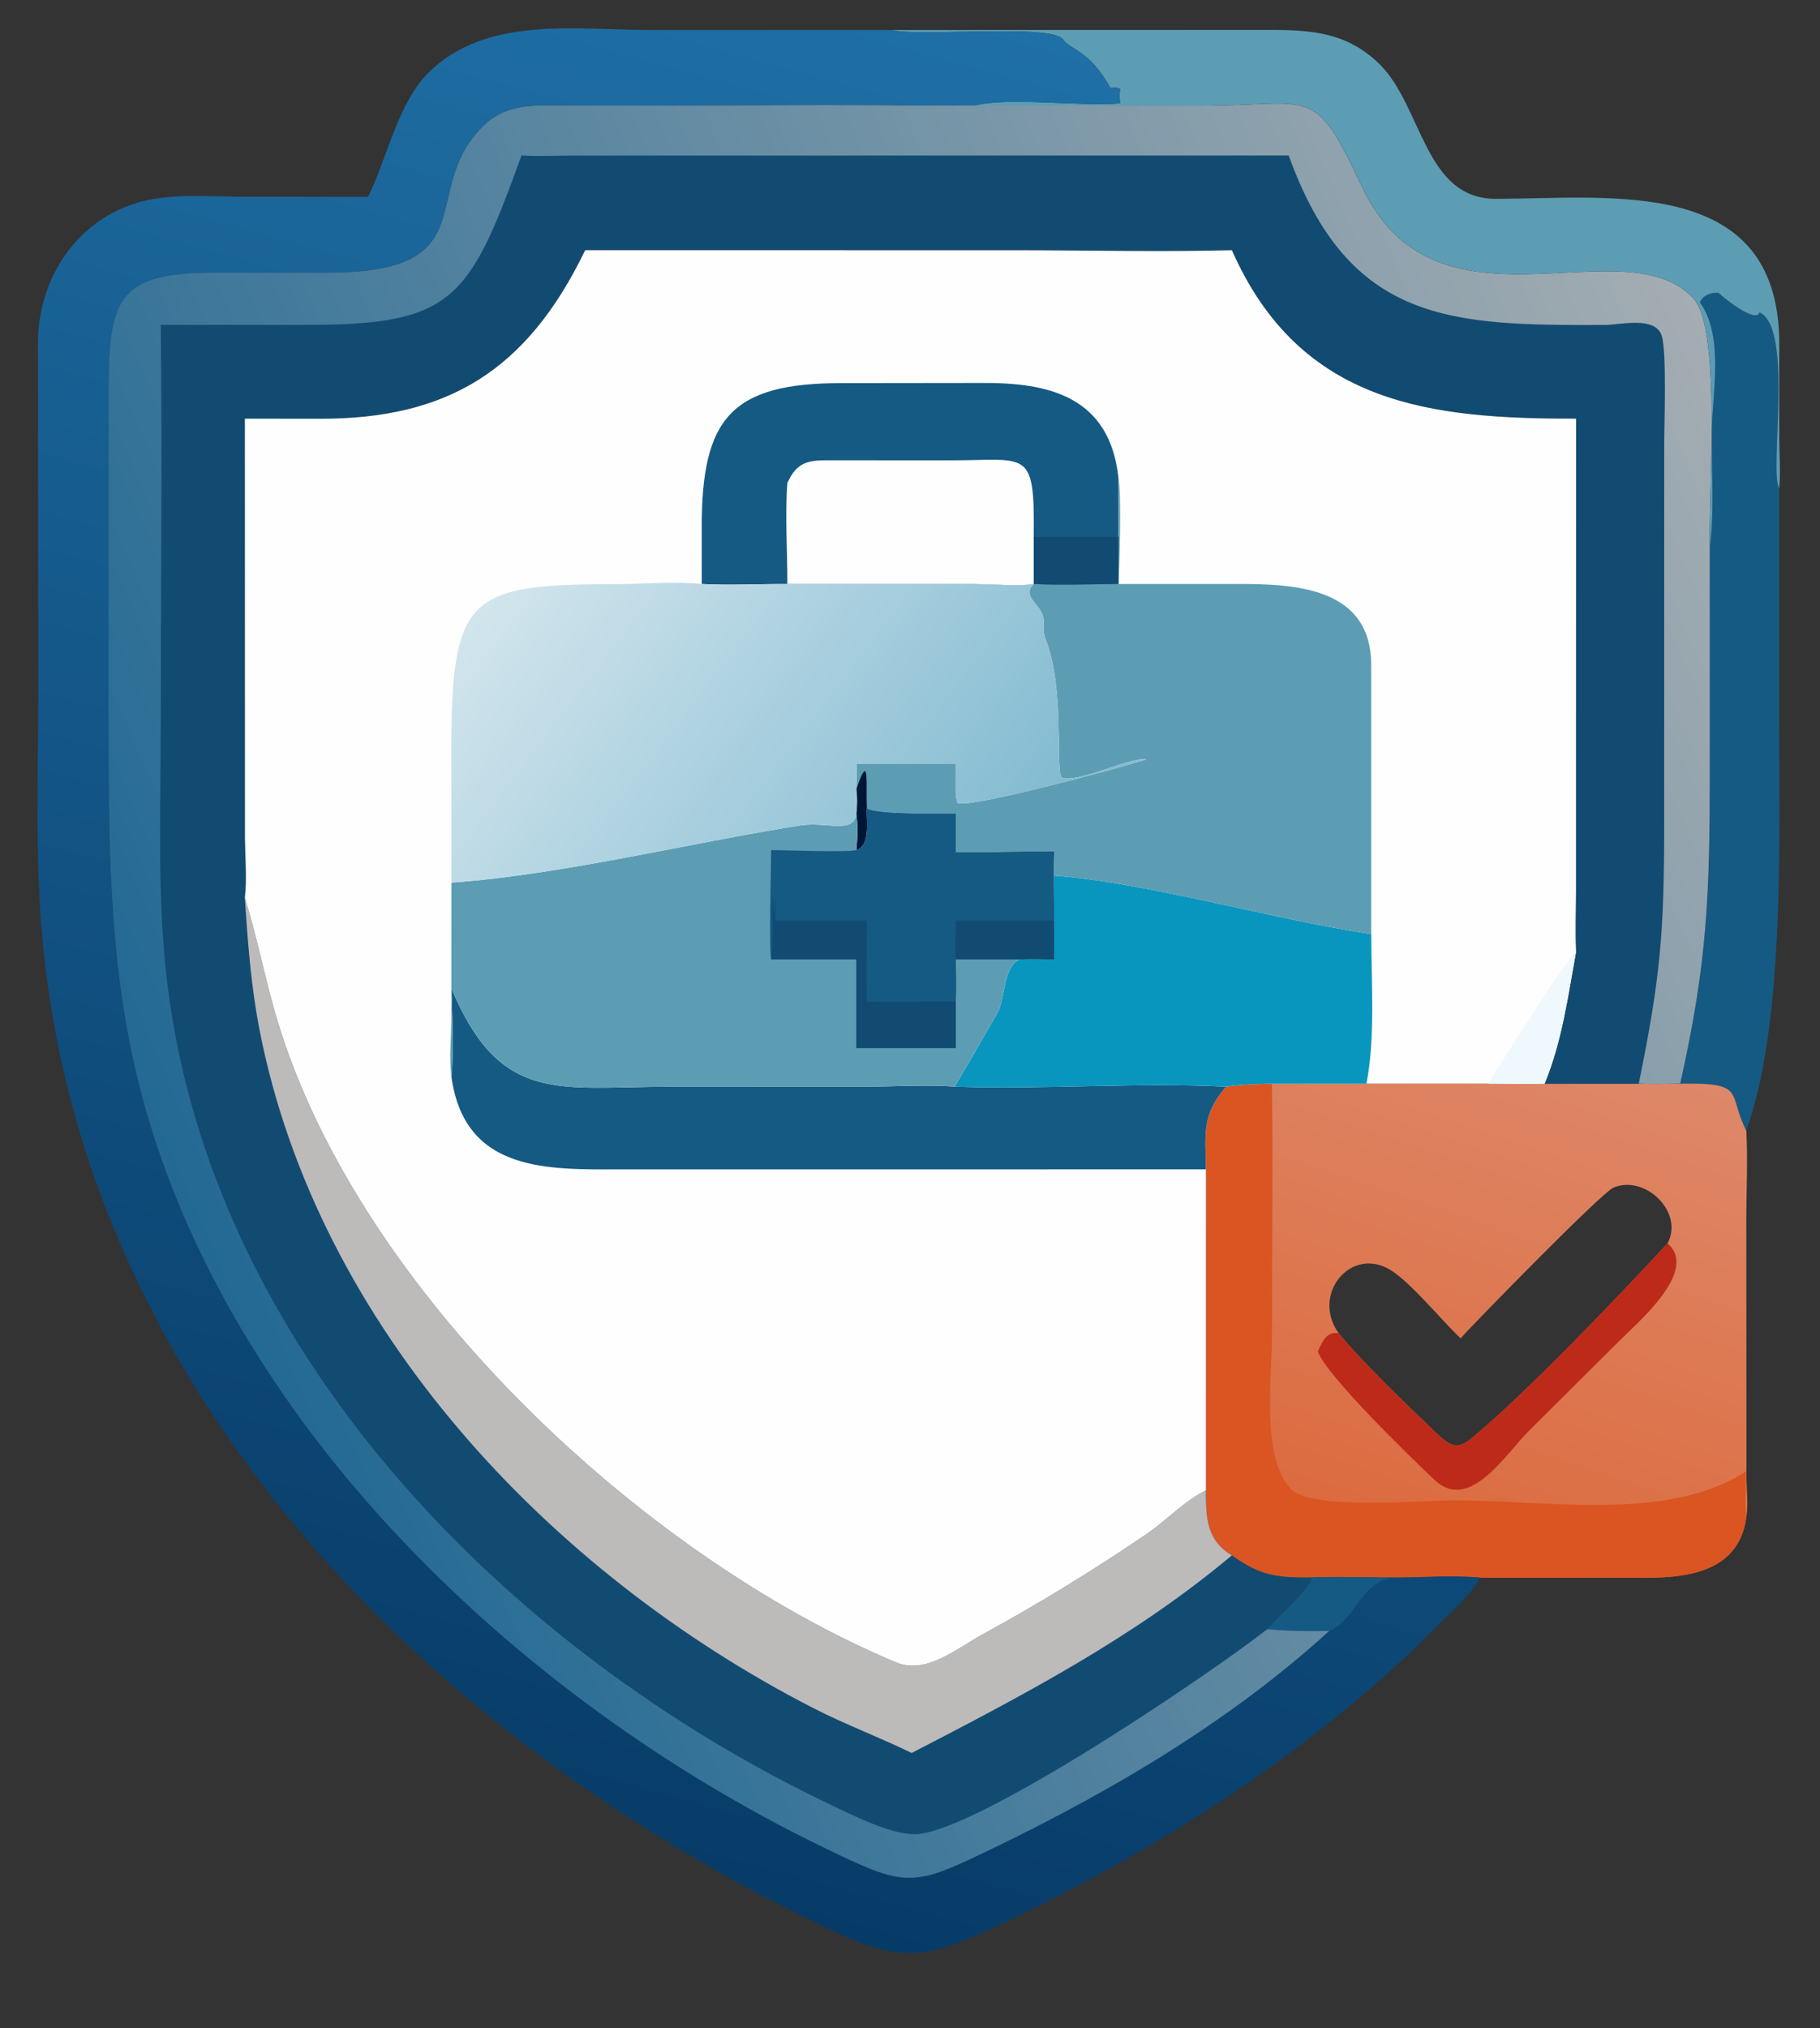 <svg width="44" height="49" viewBox="0 0 44 49" fill="none" xmlns="http://www.w3.org/2000/svg">
<rect x="0" y="0" width="44" height="49" fill="#333333" stroke="none"/>
<g clip-path="url(#clip0_69_865)">
<path d="M41.336 13.237C41.452 12.362 41.374 11.329 41.385 10.44C41.396 9.513 41.678 8.143 41.112 7.328L41.097 7.305C41.163 7.133 41.373 7.063 41.545 7.073C41.633 7.169 42.456 7.832 42.536 7.547C43.372 7.926 42.761 11.398 43.014 11.801L43.014 17.676C43.013 20.383 43.141 24.751 42.218 27.316C41.751 26.411 42.247 26.155 40.621 26.182C41.275 23.275 41.337 21.641 41.337 18.597L41.336 13.237Z" fill="#155A83"/>
<path d="M21.566 0.725L30.393 0.723C31.515 0.722 32.479 0.697 33.346 1.544C34.388 2.563 34.431 4.808 36.163 4.804C38.963 4.799 42.997 4.237 43.015 8.28V10.582C43.017 10.979 43.051 11.409 43.014 11.801C42.761 11.398 43.373 7.926 42.537 7.547C42.456 7.832 41.633 7.169 41.546 7.073C41.373 7.063 41.163 7.133 41.097 7.305L41.113 7.328C41.679 8.143 41.396 9.513 41.385 10.44C41.374 11.329 41.452 12.362 41.336 13.237C41.296 12.067 41.628 7.958 40.946 7.217C39.262 5.389 34.737 8.364 32.928 4.511C31.751 2.007 31.767 2.552 29.035 2.553L23.564 2.552C24.335 2.338 26.125 2.578 27.084 2.496L27.055 2.439L27.081 2.452C27.061 2.356 27.063 2.286 27.077 2.189L27.082 2.155C27.021 2.098 26.928 2.123 26.846 2.124C26.331 1.197 25.879 1.214 25.697 0.949C25.437 0.57 22.093 0.898 21.566 0.725Z" fill="#5C9DB4"/>
<path d="M33.036 26.182H35.972C36.427 26.182 36.888 26.199 37.342 26.182H39.619C39.953 26.199 40.287 26.188 40.621 26.182C42.247 26.155 41.751 26.411 42.218 27.316C42.257 28.008 42.22 28.716 42.219 29.41L42.222 35.672C42.223 35.987 42.27 36.353 42.218 36.661C41.99 38.294 40.168 38.117 39.035 38.117C37.948 38.116 36.86 38.129 35.774 38.115C35.102 38.056 34.378 38.114 33.702 38.115C33.04 38.12 32.377 38.084 31.715 38.115C30.876 38.119 30.476 38.079 29.78 37.579C29.169 37.215 29.156 36.671 29.154 36.009V28.253C29.147 27.401 29.042 26.955 29.64 26.255C30.002 26.199 30.384 26.192 30.75 26.182H33.036ZM35.31 32.335C34.841 31.891 34.114 30.991 33.613 30.683C32.663 30.099 31.69 31.269 32.363 32.213C32.944 32.918 34.013 33.947 34.705 34.605C35.002 34.887 35.191 35.062 35.55 34.77C36.856 33.706 39.124 31.328 40.314 30.042C40.718 29.286 39.775 28.377 39.011 28.692C38.717 28.814 35.636 31.973 35.31 32.335Z" fill="url(#paint0_linear_69_865)"/>
<path d="M32.362 32.213C32.943 32.918 34.011 33.947 34.703 34.605C35.001 34.887 35.19 35.062 35.549 34.77C36.855 33.706 39.123 31.328 40.313 30.042C41.09 30.698 39.562 31.979 39.176 32.37L36.968 34.565C36.417 35.106 35.532 36.559 34.684 35.759C34.036 35.148 32.076 33.24 31.859 32.653C31.969 32.419 32.059 32.165 32.362 32.213Z" fill="#BD2A19"/>
<path d="M29.64 26.255C30.002 26.199 30.384 26.192 30.75 26.182C30.777 28.215 30.75 30.252 30.751 32.285C30.752 33.241 30.478 35.263 31.231 35.996C31.727 36.48 34.342 36.254 35.099 36.25C37.372 36.239 40.342 36.787 42.218 35.544C42.219 35.916 42.172 36.291 42.218 36.661C41.99 38.294 40.168 38.117 39.035 38.117C37.948 38.116 36.86 38.129 35.774 38.115C35.102 38.056 34.378 38.114 33.702 38.115C33.04 38.12 32.377 38.084 31.715 38.115C30.876 38.119 30.476 38.079 29.78 37.579C29.169 37.215 29.156 36.671 29.154 36.009V28.253C29.147 27.401 29.042 26.955 29.64 26.255Z" fill="#DA5521"/>
<path d="M8.899 4.756C9.361 3.817 9.617 2.491 10.357 1.757C11.754 0.37 13.937 0.725 15.727 0.725L21.565 0.725C22.092 0.898 25.436 0.57 25.696 0.949C25.877 1.214 26.33 1.197 26.845 2.124C26.927 2.123 27.02 2.098 27.08 2.155L27.076 2.189C27.062 2.286 27.06 2.356 27.08 2.452L27.054 2.439L27.082 2.496C26.123 2.578 24.334 2.338 23.562 2.552H22.2C20.082 2.521 17.959 2.552 15.84 2.552L13.853 2.552C13.09 2.553 12.311 2.447 11.713 3.016C10.055 4.595 11.857 6.594 7.883 6.588L5.189 6.586C2.883 6.587 2.639 7.199 2.626 9.306L2.623 17.096C2.628 20.272 2.601 23.38 3.432 26.477C5.579 34.481 12.599 41.088 19.881 44.622C21.943 45.622 22.027 45.615 24.075 44.623C26.959 43.225 29.757 41.569 32.136 39.404C31.641 39.415 31.134 39.412 30.641 39.361C30.892 39.042 31.627 38.452 31.715 38.115C32.376 38.084 33.039 38.12 33.701 38.115C34.377 38.114 35.101 38.056 35.773 38.115C35.642 38.455 35.086 38.945 34.827 39.208C31.955 42.119 28.43 44.419 24.774 46.214C22.099 47.527 21.828 47.516 19.163 46.18C10.031 41.602 2.129 33.503 1.048 22.924C0.835 20.837 0.925 18.71 0.926 16.614L0.917 8.306C0.914 6.731 1.863 5.283 3.415 4.872C4.193 4.665 5.098 4.754 5.902 4.754L8.899 4.756Z" fill="url(#paint1_linear_69_865)"/>
<path d="M31.714 38.115C32.376 38.084 33.039 38.12 33.7 38.115C32.897 38.192 32.781 39.149 32.136 39.404C31.641 39.415 31.134 39.412 30.641 39.361C30.892 39.042 31.627 38.452 31.714 38.115Z" fill="#155A83"/>
<path d="M32.136 39.404C29.757 41.569 26.959 43.225 24.075 44.623C22.027 45.615 21.943 45.622 19.882 44.622C12.599 41.088 5.579 34.481 3.432 26.477C2.601 23.38 2.629 20.272 2.623 17.096L2.626 9.306C2.639 7.199 2.883 6.587 5.189 6.586L7.884 6.588C11.857 6.594 10.055 4.595 11.713 3.016C12.311 2.447 13.09 2.553 13.853 2.552L15.84 2.552C17.959 2.552 20.082 2.521 22.2 2.552H23.562L29.034 2.553C31.766 2.552 31.75 2.007 32.926 4.511C34.736 8.364 39.261 5.389 40.944 7.217C41.627 7.958 41.294 12.067 41.335 13.237L41.336 18.597C41.336 21.641 41.274 23.275 40.62 26.182C40.286 26.188 39.952 26.199 39.619 26.182H37.342C37.766 25.149 37.904 24.08 38.102 22.992C38.077 22.499 38.099 21.995 38.1 21.501L38.102 10.115C34.591 10.121 31.435 9.786 29.78 6.045C28.053 6.09 26.312 6.046 24.584 6.046L14.146 6.045C12.741 8.955 10.814 10.131 7.71 10.117L5.919 10.115L5.922 20.282C5.927 20.751 5.971 21.223 5.919 21.69C6.199 22.603 6.352 23.383 6.595 24.274C8.422 30.969 15.411 37.546 21.657 40.163C22.39 40.471 23.134 39.826 23.759 39.485C25.127 38.739 26.433 37.938 27.721 37.061C28.196 36.738 28.64 36.256 29.154 36.009C29.156 36.671 29.168 37.215 29.78 37.579C30.476 38.079 30.875 38.119 31.715 38.115C31.627 38.452 30.893 39.042 30.641 39.361C31.134 39.412 31.642 39.415 32.136 39.404Z" fill="#124B71"/>
<path d="M5.92 21.69C6.199 22.603 6.353 23.383 6.596 24.274C8.423 30.969 15.412 37.546 21.658 40.163C22.391 40.471 23.134 39.826 23.76 39.485C25.128 38.739 26.434 37.938 27.722 37.061C28.197 36.738 28.641 36.256 29.154 36.009C29.156 36.671 29.169 37.215 29.781 37.579C27.429 39.554 24.752 40.951 22.04 42.354C21.253 41.969 20.434 41.666 19.652 41.264C13.285 37.997 7.682 32.062 6.278 24.901C6.069 23.833 5.99 22.774 5.92 21.69Z" fill="#BDBABA"/>
<path d="M32.136 39.404C29.757 41.569 26.959 43.225 24.075 44.623C22.027 45.615 21.943 45.622 19.882 44.622C12.599 41.088 5.579 34.481 3.432 26.477C2.601 23.38 2.629 20.272 2.623 17.096L2.626 9.306C2.639 7.199 2.883 6.587 5.189 6.586L7.884 6.588C11.857 6.594 10.055 4.595 11.713 3.016C12.311 2.447 13.09 2.553 13.853 2.552L15.84 2.552C17.959 2.552 20.082 2.521 22.2 2.552H23.562L29.034 2.553C31.766 2.552 31.75 2.007 32.926 4.511C34.736 8.364 39.261 5.389 40.944 7.217C41.627 7.958 41.294 12.067 41.335 13.237L41.336 18.597C41.336 21.641 41.274 23.275 40.62 26.182C40.286 26.188 39.952 26.199 39.619 26.182C40.146 23.596 40.233 22.526 40.233 19.914L40.234 10.732C40.234 10.217 40.298 8.49 40.173 8.11C40.016 7.629 39.171 7.849 38.813 7.851C35.101 7.866 32.62 7.825 31.156 3.757H23.562L13.847 3.759C13.437 3.759 13.015 3.782 12.607 3.757C11.345 7.255 10.943 7.85 7.412 7.849L3.886 7.851C3.923 11.089 3.886 14.333 3.886 17.572C3.885 19.597 3.798 21.646 4.033 23.66C5.076 32.618 12.241 39.875 20.097 43.613C20.64 43.871 21.52 44.313 22.107 44.317C23.478 44.325 29.014 40.623 30.641 39.361C31.134 39.412 31.642 39.415 32.136 39.404Z" fill="url(#paint2_linear_69_865)"/>
<path d="M14.147 6.045L24.585 6.046C26.313 6.046 28.053 6.09 29.781 6.045C31.436 9.786 34.592 10.121 38.103 10.115L38.101 21.501C38.1 21.995 38.077 22.499 38.103 22.992C37.905 24.08 37.766 25.149 37.342 26.182C36.888 26.199 36.427 26.182 35.972 26.182H33.036H30.75C30.384 26.192 30.003 26.199 29.64 26.255C29.042 26.955 29.147 27.401 29.154 28.253V36.009C28.641 36.256 28.197 36.738 27.722 37.061C26.434 37.938 25.128 38.739 23.76 39.485C23.134 39.826 22.391 40.471 21.658 40.163C15.412 37.546 8.423 30.969 6.596 24.274C6.353 23.383 6.199 22.603 5.92 21.69C5.972 21.223 5.928 20.751 5.922 20.282L5.92 10.115L7.711 10.117C10.815 10.131 12.742 8.955 14.147 6.045Z" fill="#FEFEFE"/>
<path d="M35.971 26.182C36.284 25.696 37.765 23.327 38.069 23.024L38.102 22.992C37.904 24.08 37.765 25.149 37.341 26.182C36.887 26.199 36.426 26.182 35.971 26.182Z" fill="#EFF9FD"/>
<path d="M10.914 26.021C10.972 25.418 10.935 24.503 10.914 23.882C12.098 26.695 13.508 26.257 16.186 26.256L20.913 26.254C21.598 26.254 22.436 26.203 23.106 26.255C25.27 26.326 27.512 26.148 29.64 26.255C29.041 26.955 29.146 27.401 29.154 28.253L15.03 28.254C13.255 28.255 11.24 28.339 10.914 26.021Z" fill="#155A83"/>
<path d="M25.486 22.24C25.489 21.692 25.46 21.133 25.486 20.588V21.157C27.666 21.31 30.803 22.22 33.151 22.568C33.153 23.703 33.252 25.087 33.035 26.182H30.75C30.384 26.192 30.002 26.199 29.64 26.255C27.512 26.148 25.27 26.326 23.106 26.255L23.094 26.245L23.099 26.215C23.13 26.182 24.127 24.46 24.152 24.398C24.292 24.047 24.281 23.327 24.652 23.18C24.928 23.161 25.209 23.176 25.486 23.18C25.483 22.866 25.485 22.553 25.486 22.24Z" fill="#0896BE"/>
<path d="M16.966 14.11L16.965 12.727C16.966 10.112 17.669 9.249 20.368 9.257L23.736 9.253C25.33 9.241 26.831 9.564 27.04 11.554C27.034 12.021 27.038 12.489 27.04 12.956H24.992V14.11C24.749 14.169 23.851 14.112 23.532 14.111L19.035 14.11C18.348 14.107 17.652 14.145 16.966 14.11Z" fill="#155A83"/>
<path d="M19.035 11.669C19.039 11.662 19.042 11.654 19.046 11.646L19.065 11.608C19.261 11.208 19.5 11.123 19.945 11.121L22.988 11.122C24.85 11.123 25.016 10.823 24.991 12.956V14.11C24.748 14.169 23.851 14.112 23.532 14.111L19.035 14.11C19.037 13.305 18.977 12.47 19.035 11.669Z" fill="#FEFEFE"/>
<path d="M27.041 11.554C27.116 11.92 27.063 13.705 27.041 14.11L29.605 14.109C30.977 14.109 33.166 14.027 33.15 16.092V22.568C30.803 22.22 27.666 21.311 25.486 21.157V20.588L25.489 20.574C25.457 20.551 23.407 20.613 23.106 20.588V19.655C22.797 19.655 21.175 19.69 20.957 19.529C20.941 19.832 21.058 20.419 20.703 20.54C20.735 20.236 20.745 19.959 20.703 19.655C20.726 19.463 20.727 19.258 20.703 19.067C20.705 18.864 20.72 18.652 20.703 18.451H23.106V19.163C23.114 19.249 23.119 19.325 23.156 19.404C23.527 19.516 27.132 18.538 27.71 18.349C27.341 18.273 26.05 18.947 25.659 18.782C25.516 18.5 25.744 16.614 25.274 15.434C25.197 15.24 25.264 15.066 25.214 14.881C25.135 14.593 24.691 14.393 24.992 14.11V12.956H27.041C27.039 12.489 27.035 12.021 27.041 11.554Z" fill="#5C9DB4"/>
<path d="M20.703 19.067L20.713 19.038C21.029 18.12 20.93 18.973 20.957 19.529C20.941 19.832 21.058 20.419 20.703 20.54C20.735 20.236 20.745 19.959 20.703 19.655C20.726 19.463 20.727 19.258 20.703 19.067Z" fill="#001636"/>
<path d="M24.992 12.956H27.041V14.11C26.364 14.112 25.667 14.149 24.992 14.11V12.956Z" fill="#124B71"/>
<path d="M20.957 19.529C21.175 19.69 22.796 19.655 23.106 19.655V20.588C23.407 20.613 25.457 20.551 25.488 20.574L25.486 20.588C25.46 21.133 25.488 21.692 25.486 22.24C25.484 22.553 25.483 22.866 25.486 23.18C25.209 23.176 24.928 23.161 24.651 23.18C24.28 23.327 24.292 24.047 24.152 24.398C24.127 24.46 23.13 26.182 23.098 26.214L23.093 26.245L23.106 26.255C22.436 26.203 21.598 26.254 20.912 26.254L16.185 26.256C13.508 26.257 12.098 26.695 10.914 23.882C10.934 24.503 10.971 25.418 10.914 26.021C10.854 25.563 10.911 25.045 10.912 24.579L10.914 21.324C13.538 21.142 16.694 20.363 19.337 19.945C19.99 19.842 20.65 20.166 20.703 19.655C20.745 19.959 20.735 20.236 20.703 20.54C21.058 20.419 20.941 19.832 20.957 19.529Z" fill="#5C9DB4"/>
<path d="M20.958 19.529C21.176 19.69 22.797 19.655 23.107 19.655V20.588C23.407 20.613 25.458 20.551 25.489 20.574L25.487 20.588C25.461 21.133 25.489 21.692 25.487 22.24C25.485 22.553 25.483 22.866 25.487 23.18C25.21 23.176 24.929 23.161 24.652 23.18H23.107C23.113 23.518 23.125 23.858 23.107 24.197V25.321H20.704V23.18H18.643C18.586 22.944 18.641 20.954 18.643 20.54C19.029 20.54 20.461 20.599 20.704 20.54C21.058 20.419 20.942 19.832 20.958 19.529Z" fill="#155A83"/>
<path d="M23.106 22.24H25.486C25.485 22.553 25.483 22.866 25.486 23.18C25.209 23.176 24.928 23.161 24.652 23.18H23.106C23.084 22.871 23.104 22.55 23.106 22.24Z" fill="#124B71"/>
<path d="M18.643 23.18C18.702 22.697 18.654 22.194 18.675 21.708L18.651 21.685L18.677 21.666C18.727 21.802 18.674 21.955 18.719 22.096C18.787 21.317 18.753 21.713 18.746 22.24H20.957C20.957 22.891 20.941 23.546 20.957 24.197C21.674 24.215 22.39 24.194 23.107 24.197V25.321H20.704V23.18H18.643Z" fill="#124B71"/>
<path d="M16.968 14.11C17.654 14.145 18.349 14.107 19.037 14.11L23.534 14.111C23.853 14.112 24.75 14.169 24.993 14.11C24.692 14.393 25.136 14.593 25.215 14.881C25.265 15.066 25.198 15.24 25.275 15.434C25.745 16.614 25.517 18.5 25.66 18.782C26.051 18.947 27.342 18.273 27.711 18.349C27.133 18.538 23.528 19.516 23.157 19.404C23.12 19.325 23.115 19.249 23.107 19.163V18.451H20.704C20.721 18.652 20.706 18.864 20.704 19.067C20.728 19.258 20.727 19.463 20.704 19.655C20.651 20.166 19.992 19.842 19.338 19.945C16.695 20.363 13.54 21.142 10.915 21.324L10.912 18.174C10.911 14.371 11.316 14.121 14.915 14.112C15.588 14.111 16.3 14.046 16.968 14.11Z" fill="url(#paint3_linear_69_865)"/>
</g>
<defs>
<linearGradient id="paint0_linear_69_865" x1="34.357" y1="37.088" x2="38.38" y2="25.22" gradientUnits="userSpaceOnUse">
<stop stop-color="#DC6B3F"/>
<stop offset="1" stop-color="#DE8869"/>
</linearGradient>
<linearGradient id="paint1_linear_69_865" x1="12.302" y1="44.525" x2="24.527" y2="0.564" gradientUnits="userSpaceOnUse">
<stop stop-color="#073B67"/>
<stop offset="1" stop-color="#1F70A6"/>
</linearGradient>
<linearGradient id="paint2_linear_69_865" x1="4.521" y1="29.52" x2="43.413" y2="12.763" gradientUnits="userSpaceOnUse">
<stop stop-color="#226994"/>
<stop offset="1" stop-color="#A4ADB2"/>
</linearGradient>
<linearGradient id="paint3_linear_69_865" x1="23.366" y1="21.875" x2="12.498" y2="13.588" gradientUnits="userSpaceOnUse">
<stop stop-color="#83BBD1"/>
<stop offset="1" stop-color="#D2E5ED"/>
</linearGradient>
<clipPath id="clip0_69_865">
<rect width="43" height="48.375" fill="white" transform="translate(0.5)"/>
</clipPath>
</defs>
</svg>
